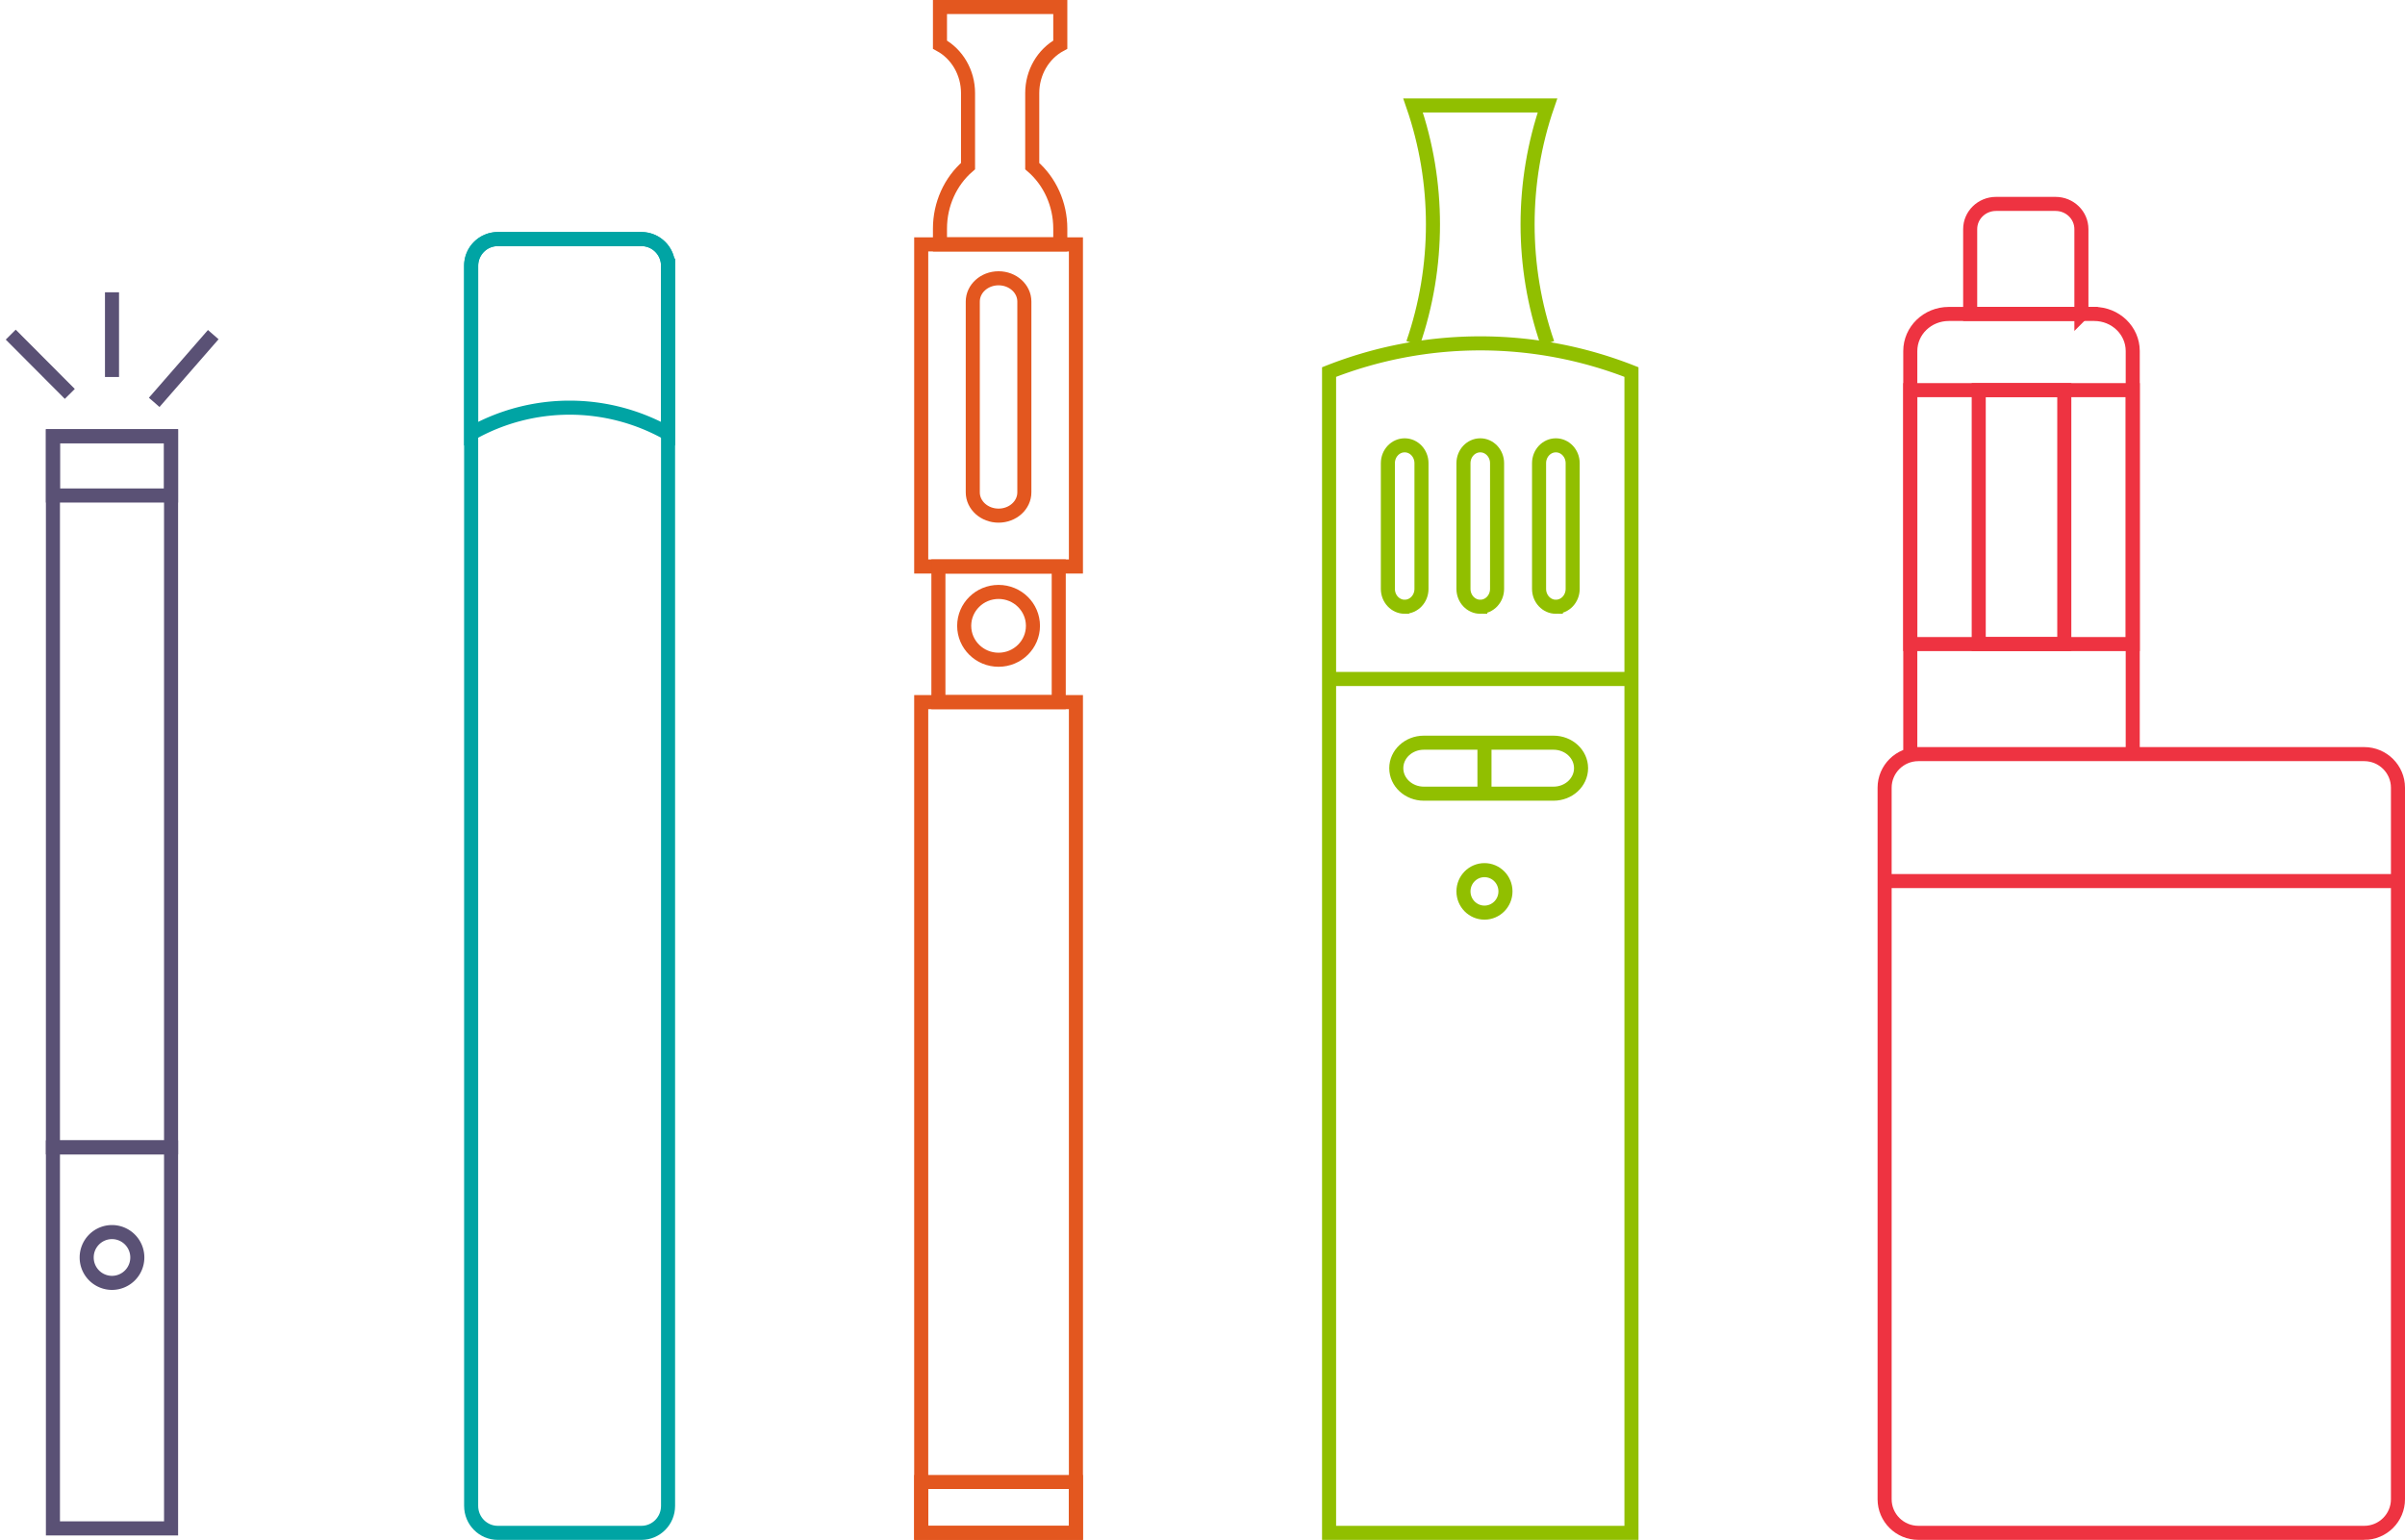 <svg width="342" height="219" viewBox="0 0 342 219" xmlns="http://www.w3.org/2000/svg"><title>Group 6</title><g stroke-width="2" fill="none" fill-rule="evenodd"><g stroke="#EE3341"><path d="M336.196 218h-63.39c-2.655 0-4.806-2.14-4.806-4.783V112.029c0-2.64 2.151-4.78 4.806-4.78h63.39c2.653 0 4.804 2.14 4.804 4.78v101.188c0 2.642-2.151 4.783-4.804 4.783zM268 125.306h73m-37.717-18.058H271.65V49.925c0-2.913 2.449-5.275 5.471-5.275h20.689c3.024 0 5.473 2.362 5.473 5.275v57.323z"/><path d="M271.65 91.599h31.633V55.484H271.65z"/><path d="M281.383 91.599h12.167V55.484h-12.167zm14.6-46.949h-15.816V32.583c0-1.979 1.644-3.583 3.677-3.583h8.462c2.03 0 3.677 1.604 3.677 3.583V44.65z"/></g><g stroke="#00A4A4"><path d="M95 37.833V214.17c0 2.116-1.697 3.831-3.791 3.831H70.79c-2.094 0-3.791-1.715-3.791-3.831V37.833C67 35.717 68.697 34 70.791 34H91.21c2.093 0 3.79 1.717 3.79 3.833z"/><path d="M95 37.747V61.66a28.452 28.452 0 0 0-28 0V37.747C67 35.678 68.697 34 70.791 34H91.21c2.093 0 3.79 1.678 3.79 3.747z"/></g><g stroke="#E3571F"><path d="M153 218V99.856h-22V218z"/><path d="M153 218v-7.233h-22V218zm0-137.433V34.756h-22v45.81z"/><path d="M145.667 42.889v27.133c0 1.828-1.641 3.311-3.667 3.311s-3.667-1.483-3.667-3.31V42.888c0-1.83 1.641-3.311 3.667-3.311s3.667 1.482 3.667 3.31zm4.889 56.967v-19.29h-17.112v19.29zM133.667 6.35c2.448 1.319 3.99 3.98 3.99 6.885v10.39c-2.525 2.174-3.99 5.438-3.99 8.882v2.249h17.11v-2.25c0-3.443-1.465-6.707-3.989-8.882V13.235c0-2.905 1.542-5.566 3.99-6.886V1h-17.111v5.35z"/><path d="M142 84.183c2.7 0 4.889 2.16 4.889 4.822 0 2.663-2.188 4.823-4.889 4.823-2.7 0-4.889-2.16-4.889-4.823 0-2.662 2.19-4.822 4.889-4.822z"/></g><g stroke="#5A5175"><path d="M7.527 62.04v101.143h16.8V62.04z"/><path d="M7.527 62.04v8.429h16.8V62.04zm0 101.143v54.184h16.8v-54.184z"/><path d="M15.926 182.449a3.606 3.606 0 0 1-3.599-3.614 3.605 3.605 0 0 1 3.6-3.611 3.607 3.607 0 0 1 3.6 3.611 3.607 3.607 0 0 1-3.6 3.614zm.001-128.837V41.57m6 15.654l8.4-9.633m-20.4 8.429l-8.4-8.429"/></g><g stroke="#91BF00"><path d="M232 218h-43V52.914a58.683 58.683 0 0 1 43 0V218z"/><path d="M200.944 48.833c3.771-10.9 3.771-22.932 0-33.833h19.112c-3.771 10.901-3.771 22.932 0 33.833M199.75 86.292c-1.319 0-2.389-1.139-2.389-2.541V65.874c0-1.402 1.07-2.54 2.389-2.54 1.322 0 2.389 1.138 2.389 2.54v17.877c0 1.402-1.067 2.54-2.389 2.54zm10.75 0c-1.319 0-2.389-1.139-2.389-2.541V65.874c0-1.402 1.07-2.54 2.389-2.54 1.319 0 2.389 1.138 2.389 2.54v17.877c0 1.402-1.07 2.54-2.389 2.54zm10.75 0c-1.319 0-2.389-1.139-2.389-2.541V65.874c0-1.402 1.07-2.54 2.389-2.54 1.319 0 2.389 1.138 2.389 2.54v17.877c0 1.402-1.07 2.54-2.389 2.54zm-.335 26.583h-18.441c-2.164 0-3.918-1.623-3.918-3.625s1.754-3.625 3.918-3.625h18.441c2.164 0 3.918 1.623 3.918 3.625s-1.754 3.625-3.918 3.625zm-9.818-7.25v7.25m2.986 13.897c0 1.668-1.336 3.02-2.987 3.02-1.648 0-2.985-1.352-2.985-3.02 0-1.667 1.337-3.022 2.985-3.022 1.65 0 2.987 1.355 2.987 3.022zM189 96.563h43"/></g></g></svg>